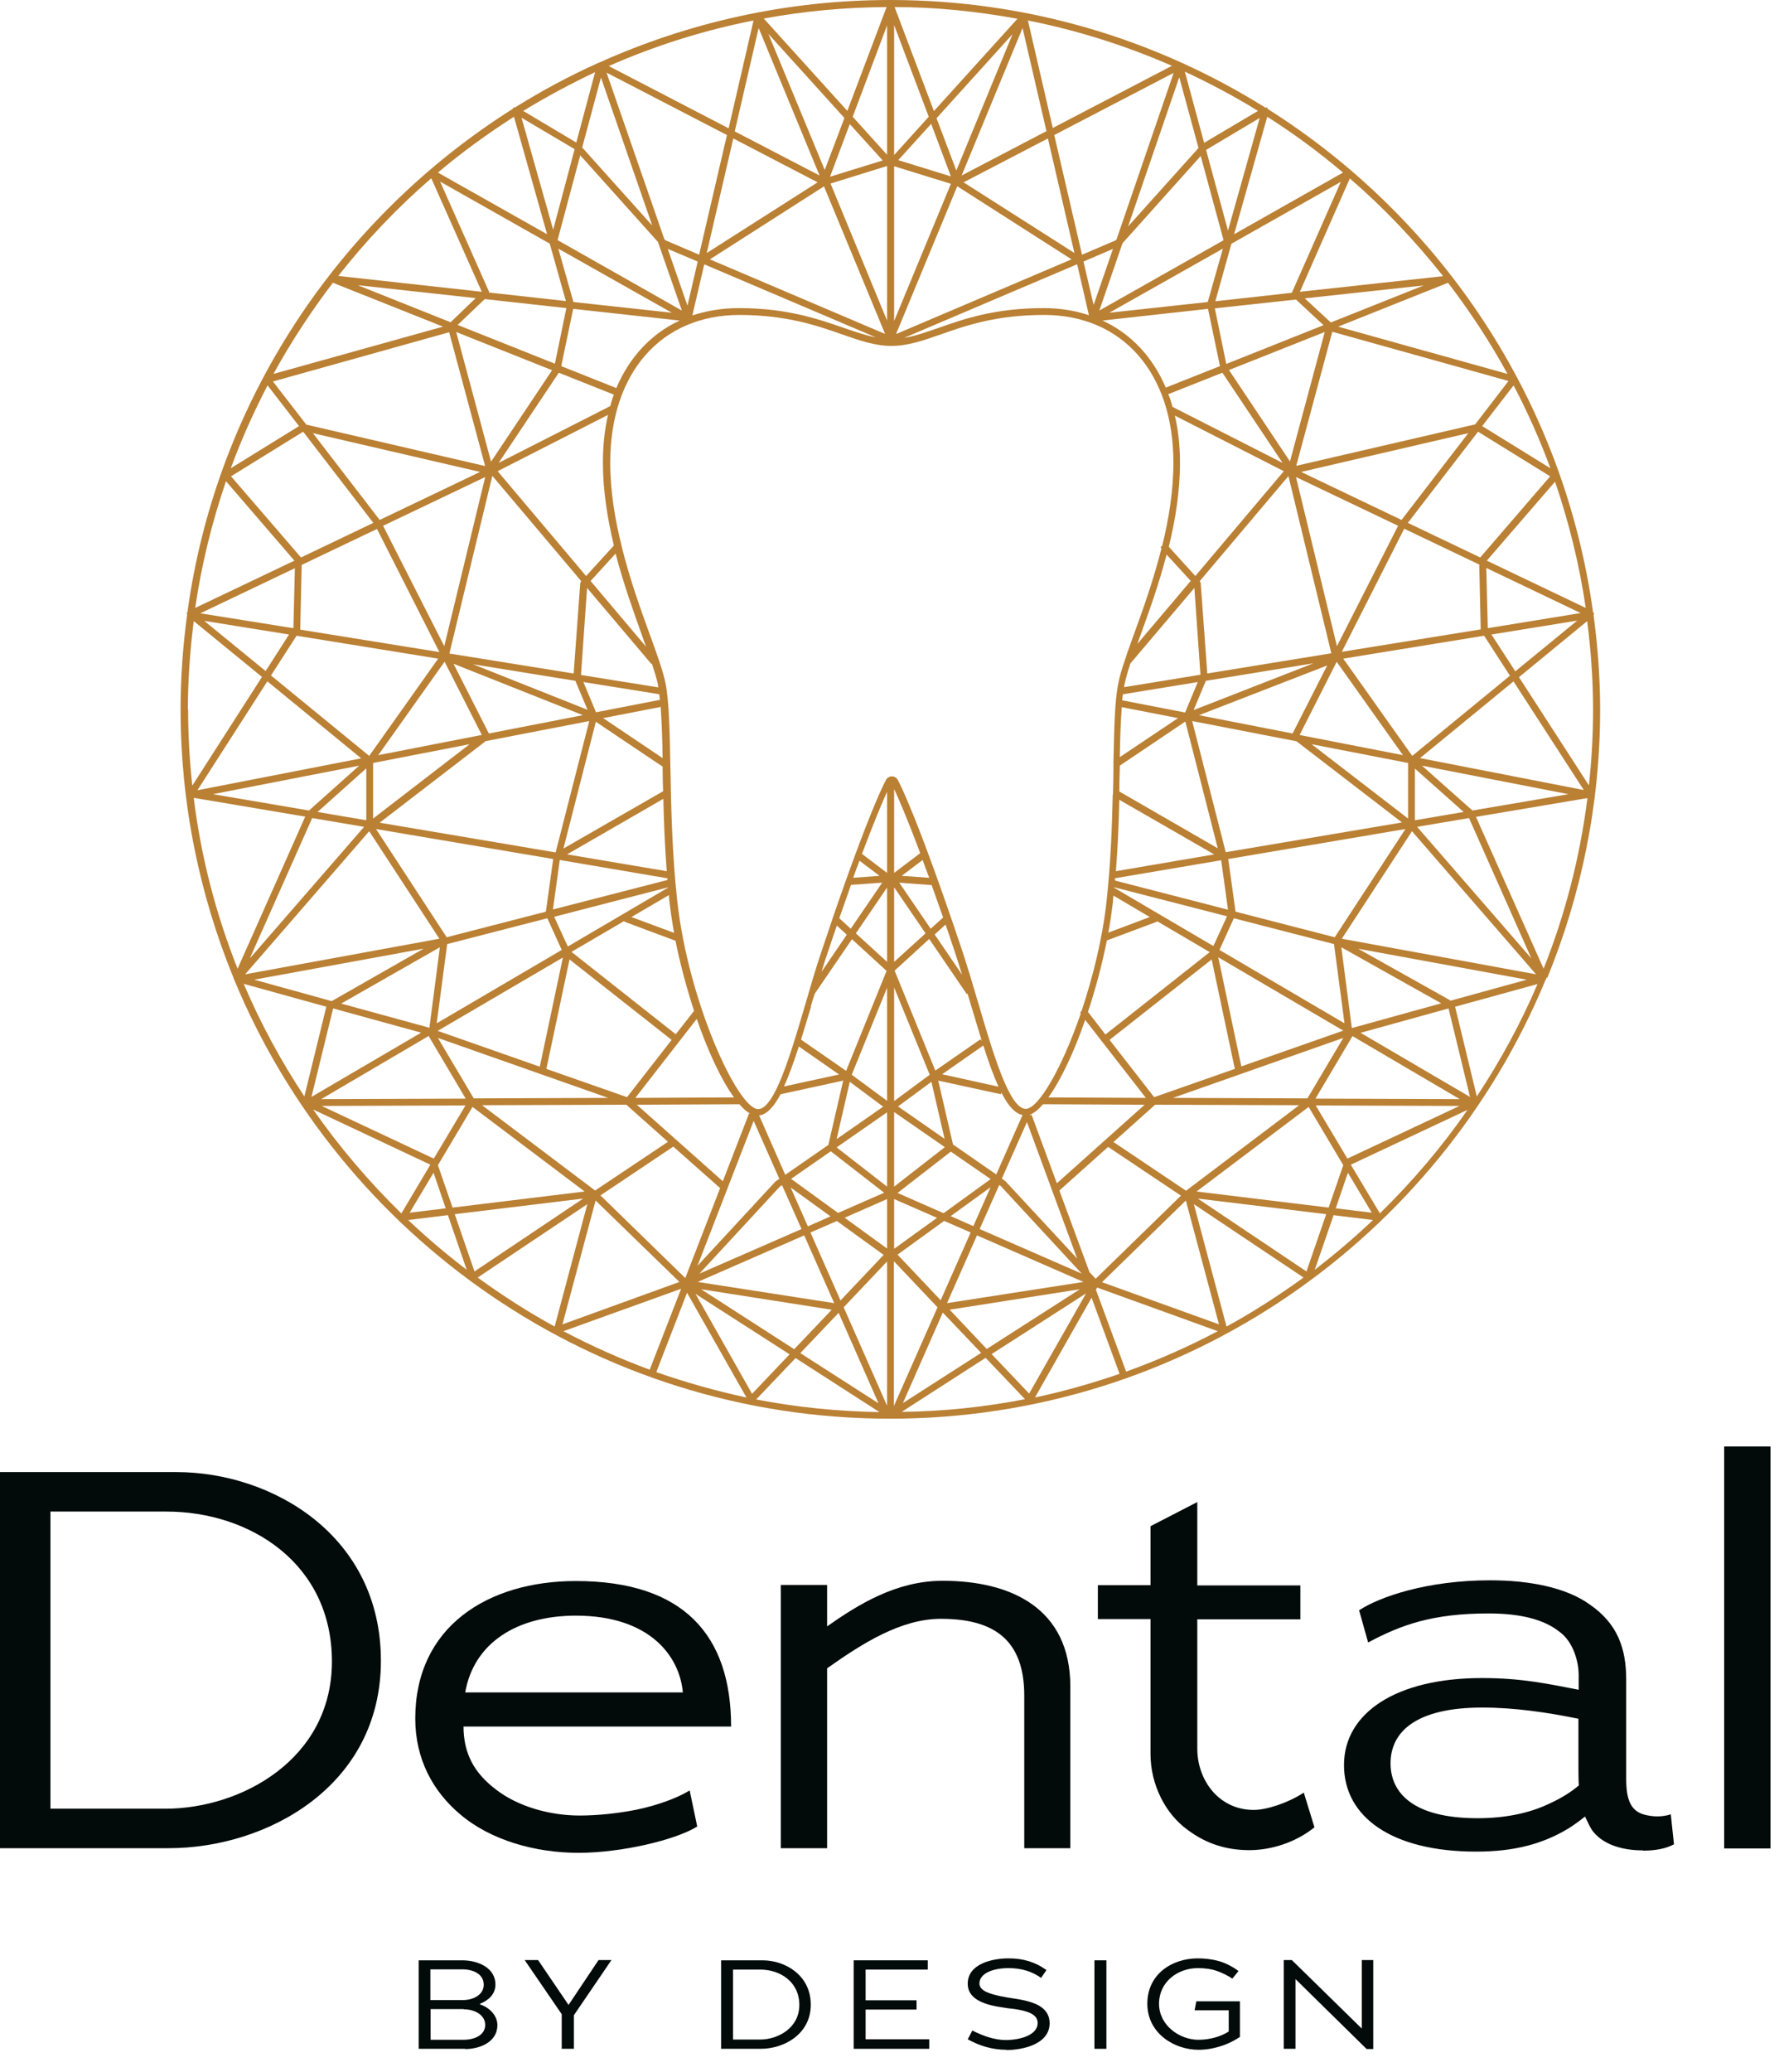 <svg width="73" height="85" viewBox="0 0 73 85" fill="none" xmlns="http://www.w3.org/2000/svg">
<g clip-path="url(#clip0_12741_1500)">
<path d="M63.49 40.12C64.88 36.72 65.66 33.01 65.66 29.11C65.66 27.79 65.56 26.5 65.39 25.23C65.39 25.21 65.41 25.2 65.41 25.17C65.41 25.15 65.39 25.14 65.37 25.12C64.17 16.43 59.13 8.96 52.02 4.47C52.02 4.45 52.02 4.43 52 4.42C51.98 4.4 51.95 4.42 51.93 4.42C47.46 1.62 42.18 0 36.53 0C32.27 0 28.22 0.93 24.56 2.58C24.56 2.58 24.54 2.58 24.53 2.58C24.53 2.58 24.53 2.58 24.53 2.59C23.35 3.12 22.22 3.73 21.13 4.41C21.11 4.41 21.08 4.4 21.07 4.41C21.06 4.42 21.07 4.44 21.05 4.46C13.93 8.95 8.88 16.43 7.69 25.12C7.69 25.13 7.66 25.14 7.66 25.16C7.66 25.18 7.67 25.19 7.68 25.2C7.51 26.47 7.41 27.77 7.41 29.09C7.41 32.99 8.19 36.71 9.58 40.11C9.58 40.14 9.59 40.16 9.61 40.19C13.98 50.75 24.4 58.2 36.52 58.2C48.64 58.2 59.05 50.76 63.42 40.2C63.45 40.17 63.46 40.13 63.46 40.09L63.49 40.12ZM7.71 29.11C7.71 27.88 7.8 26.67 7.95 25.48L10.75 27.77L7.89 32.23C7.78 31.21 7.72 30.17 7.72 29.11H7.71ZM9.28 19.75L12.08 23L8.01 24.94C8.27 23.15 8.7 21.42 9.27 19.75H9.28ZM10.98 15.81L12.27 17.48L9.47 19.21C9.9 18.04 10.41 16.9 10.98 15.81ZM13.66 11.6L18.18 13.4L11.22 15.34C11.94 14.03 12.76 12.78 13.66 11.6ZM61.86 15.34L54.91 13.4L59.42 11.6C60.32 12.78 61.14 14.02 61.86 15.34ZM63.62 19.21L60.82 17.48L62.11 15.81C62.68 16.9 63.19 18.04 63.62 19.21ZM65.07 24.94L61.01 23L63.81 19.76C64.38 21.43 64.81 23.16 65.07 24.94ZM65.2 32.22L62.33 27.78L65.13 25.48C65.28 26.67 65.37 27.88 65.37 29.11C65.37 30.16 65.31 31.2 65.2 32.22ZM23.24 12.64L22.77 14.92L18.78 13.33L19.89 12.27L23.25 12.64H23.24ZM53.17 12.28L54.31 13.34L50.32 14.93L49.85 12.65L53.17 12.29V12.28ZM12.39 23.17L15.47 21.7L18.03 26.75L12.32 25.83C12.32 25.83 12.32 25.81 12.32 25.8L12.38 23.17H12.39ZM60.7 23.17L60.76 25.82L55.06 26.74L57.62 21.69L60.7 23.16V23.17ZM54.74 38.73L55.17 41.98L50.04 38.97L50.63 37.67L54.74 38.73ZM43.37 48.55L42.33 45.73L42.26 45.75V45.73C42.44 45.66 42.61 45.52 42.8 45.3L46.97 45.32L43.36 48.55H43.37ZM26.12 45.32L30.34 45.3C30.5 45.49 30.66 45.62 30.81 45.7L30.74 45.67L29.66 48.46L26.13 45.32H26.12ZM22.46 37.67L23.05 38.97L17.92 41.98L18.35 38.73L22.46 37.67ZM30.32 12.92C32.27 12.92 33.54 13.36 34.56 13.72C35.28 13.97 35.9 14.19 36.58 14.19C37.26 14.19 37.88 13.97 38.6 13.72C39.62 13.36 40.88 12.92 42.84 12.92C46.06 12.92 48.15 15.3 48.15 18.98C48.15 20.14 47.96 21.3 47.69 22.39L47.62 22.45L47.66 22.5C47.33 23.8 46.9 25.01 46.53 26.02C46.4 26.39 46.27 26.73 46.17 27.05C46.04 27.42 45.94 27.76 45.89 28.03C45.74 28.76 45.72 29.87 45.69 31.26H45.68L45.69 31.29C45.69 31.37 45.69 31.44 45.69 31.51C45.69 31.86 45.68 32.23 45.67 32.6L45.65 32.63H45.66C45.63 33.99 45.57 35.45 45.41 36.95C45.24 38.51 44.84 40.1 44.38 41.48L44.32 41.53L44.35 41.57C43.58 43.82 42.61 45.49 42.09 45.49C41.42 45.49 40.75 43.21 40.16 41.21C39.94 40.46 39.71 39.69 39.48 38.99C37.63 33.47 36.9 32.11 36.85 32.01C36.82 31.95 36.74 31.85 36.6 31.85C36.46 31.85 36.37 31.95 36.35 32.01C36.32 32.06 35.71 33.17 34.14 37.75V37.76C34.01 38.15 33.87 38.56 33.72 39C33.48 39.7 33.26 40.47 33.04 41.22C32.45 43.23 31.78 45.5 31.11 45.5C30.28 45.5 28.25 41.11 27.79 36.96C27.58 35.03 27.54 33.17 27.51 31.52C27.48 30 27.46 28.81 27.31 28.03C27.21 27.54 26.96 26.84 26.66 26.02C26.29 25 25.85 23.78 25.52 22.46V22.45C25.24 21.34 25.04 20.16 25.04 18.98C25.04 15.3 27.12 12.92 30.35 12.92H30.32ZM49.2 29.34L54.46 27.3L53.04 30.09L49.2 29.34ZM47.02 45.04L43.02 45.02C43.53 44.31 44.07 43.17 44.53 41.84L47.02 45.04ZM44.64 41.52C44.95 40.59 45.22 39.58 45.42 38.58L47.48 37.81V37.79L49.64 39.06L45.36 42.44L44.65 41.52H44.64ZM45.67 36.98C45.67 36.9 45.68 36.82 45.69 36.74L47.18 37.62L45.48 38.26C45.56 37.83 45.62 37.4 45.67 36.99V36.98ZM45.72 36.43C45.72 36.43 45.72 36.41 45.72 36.4L50.35 37.59L49.79 38.81L45.72 36.42V36.43ZM46.4 27.2L49.01 24.12L49.26 27.68L46.13 28.19C46.13 28.19 46.13 28.12 46.14 28.09C46.19 27.85 46.28 27.54 46.39 27.2H46.4ZM46.66 26.44C46.7 26.33 46.74 26.23 46.78 26.11C47.13 25.14 47.55 23.99 47.87 22.75L48.86 23.83L46.66 26.43V26.44ZM53.9 27.21L48.98 29.13L49.48 27.93L53.9 27.21ZM46.09 28.48L49.15 27.98L48.63 29.23L46.05 28.73C46.05 28.64 46.07 28.56 46.08 28.48H46.09ZM46.03 29.01L48.34 29.46L45.95 31.06C45.96 30.29 45.99 29.59 46.03 29.01ZM45.93 32.48C45.93 32.15 45.94 31.83 45.95 31.52C45.95 31.48 45.95 31.45 45.95 31.41L48.64 29.6L49.97 34.8L45.93 32.47V32.48ZM49.83 35.05L45.79 35.74C45.87 34.72 45.91 33.72 45.93 32.81L49.84 35.06L49.83 35.05ZM49.54 27.63L49.27 23.92C49.27 23.92 49.25 23.86 49.23 23.84L52.87 19.53L54.63 26.8L49.53 27.63H49.54ZM53.18 19.57L57.37 21.57L54.86 26.51L53.18 19.57ZM49.05 23.63L47.96 22.43C48.23 21.33 48.42 20.16 48.42 18.99C48.42 18.3 48.35 17.65 48.21 17.05L52.68 19.33L49.05 23.63ZM39.11 46.97L38.5 44.33L41.07 44.89L41.09 44.82C41.36 45.35 41.64 45.68 41.96 45.74L40.88 48.18L39.12 46.96L39.11 46.97ZM32.22 48.19L31.15 45.76C31.47 45.72 31.76 45.4 32.03 44.89L34.6 44.33L33.99 46.97L32.23 48.19H32.22ZM40.97 44.58L38.66 44.07L40.35 42.89C40.55 43.53 40.76 44.11 40.97 44.57V44.58ZM40.24 42.63L38.38 43.92L36.71 39.82L38.13 38.52L39.67 40.78L39.7 40.76C39.75 40.94 39.81 41.11 39.86 41.29C40.01 41.78 40.15 42.26 40.29 42.71L40.23 42.63H40.24ZM36.4 36.41V39.46L35.12 38.29L36.4 36.41ZM36.69 36.4L37.98 38.29L36.69 39.46V36.4ZM38.35 38.34L38.8 37.93C38.93 38.29 39.05 38.67 39.19 39.08C39.29 39.37 39.38 39.68 39.48 39.99L38.35 38.33V38.34ZM38.19 38.1L36.9 36.21L38.23 36.31C38.37 36.71 38.53 37.16 38.7 37.64L38.19 38.1ZM37 35.93L37.86 35.28C37.94 35.51 38.03 35.75 38.13 36.01L37 35.93ZM36.69 35.81V32.37C36.85 32.71 37.19 33.48 37.76 35L36.69 35.81ZM36.4 35.81L35.37 35.03C35.89 33.65 36.22 32.88 36.4 32.48V35.81ZM36.56 32.17L36.57 32.14C36.57 32.14 36.57 32.14 36.58 32.16H36.55L36.56 32.17ZM35.27 35.31L36.09 35.93L35.01 36.01C35.1 35.76 35.18 35.53 35.27 35.31ZM34.91 36.3L36.2 36.21L34.91 38.1L34.44 37.67C34.61 37.18 34.77 36.72 34.92 36.3H34.91ZM34.75 38.34L33.71 39.87C33.79 39.6 33.87 39.34 33.96 39.09C34.09 38.69 34.22 38.32 34.34 37.97L34.75 38.35V38.34ZM33.27 41.29C33.32 41.12 33.37 40.94 33.43 40.77L34.96 38.53L36.38 39.83L34.72 43.93L32.87 42.65C33 42.22 33.14 41.77 33.28 41.3L33.27 41.29ZM32.78 42.93L34.43 44.08L32.17 44.57C32.38 44.11 32.58 43.55 32.78 42.93ZM34.87 44.38L36.24 45.4L34.33 46.73L34.87 44.38ZM34.95 44.09L36.4 40.52V45.16L34.95 44.09ZM36.69 40.51L38.15 44.09L36.69 45.17V40.51ZM38.22 44.38L38.76 46.72L36.85 45.39L38.22 44.38ZM26.73 27.24L26.75 27.22C26.86 27.56 26.95 27.85 27 28.09C27 28.12 27 28.17 27.02 28.2L23.84 27.69L24.09 24.12L26.73 27.24ZM24.23 23.84L25.26 22.71C25.59 23.97 26.01 25.13 26.36 26.11C26.41 26.26 26.46 26.39 26.51 26.53L24.23 23.83V23.84ZM27.19 31.1L24.75 29.46L27.11 29C27.15 29.59 27.18 30.3 27.19 31.1ZM24.46 29.23L23.94 27.98L27.05 28.48C27.06 28.56 27.07 28.63 27.08 28.71L24.46 29.22V29.23ZM23.61 27.93L24.11 29.12L19.41 27.25L23.61 27.93ZM27.19 31.45C27.19 31.45 27.19 31.5 27.19 31.53C27.19 31.82 27.2 32.14 27.21 32.46L23.12 34.81L24.45 29.61L27.19 31.45ZM27.22 32.77C27.24 33.7 27.28 34.71 27.36 35.74L23.27 35.05L27.22 32.77ZM27.47 36.98C27.52 37.4 27.58 37.83 27.66 38.27L25.91 37.62L27.45 36.72C27.45 36.81 27.46 36.9 27.47 36.99V36.98ZM27.42 36.41L23.3 38.83L22.74 37.61L27.42 36.4C27.42 36.4 27.42 36.41 27.42 36.42V36.41ZM25.62 37.81L27.71 38.59V38.56C27.91 39.55 28.18 40.55 28.48 41.47L27.73 42.43L23.45 39.05L25.62 37.78V37.81ZM28.59 41.8C29.06 43.15 29.6 44.31 30.12 45.02L26.07 45.04L28.59 41.8ZM25.18 22.39L24.05 23.63L20.42 19.33L24.95 17.02C24.81 17.62 24.74 18.28 24.74 18.98C24.74 20.14 24.93 21.29 25.19 22.38L25.18 22.39ZM20.21 19.53L23.85 23.84C23.85 23.84 23.82 23.89 23.81 23.92L23.54 27.63L18.44 26.81L20.2 19.53H20.21ZM18.23 26.51L15.72 21.57L19.91 19.57L18.23 26.51ZM23.91 29.34L20.06 30.09L18.61 27.23L23.92 29.34H23.91ZM19.9 30.41L24.18 29.58L22.8 34.97L15.58 33.75L19.91 30.42L19.9 30.41ZM15.31 33.58V31.3L19.27 30.53L15.31 33.58ZM27.39 36.03C27.39 36.03 27.39 36.08 27.39 36.1L22.69 37.31L22.97 35.28L27.38 36.03H27.39ZM23.1 39.27L22.15 43.76L17.96 42.29L23.1 39.28V39.27ZM23.37 39.36L27.56 42.66L25.73 45.01L22.42 43.85L23.37 39.36ZM30.92 45.97L31.98 48.36L31.82 48.47L28.62 51.93L30.93 45.97H30.92ZM32 48.68L32.09 48.62L32.89 50.42L28.7 52.25L32 48.68ZM32.45 48.72L34.08 49.9L33.15 50.31L32.45 48.73V48.72ZM32.45 48.37L34.09 47.23L36.28 48.93L34.39 49.76L32.46 48.36L32.45 48.37ZM34.33 47.07L36.4 45.63V48.68L34.33 47.07ZM36.69 48.68V45.62L38.77 47.06L36.69 48.68ZM39.01 47.24L40.65 48.37L38.72 49.77L36.83 48.94L39.02 47.24H39.01ZM40.64 48.72L39.94 50.3L39.01 49.89L40.64 48.71V48.72ZM41 48.61L41.07 48.66L44.39 52.25L40.2 50.42L41 48.62V48.61ZM41.25 48.45L41.11 48.35L42.14 46.03L44.2 51.63L41.25 48.45ZM45.53 42.66L49.72 39.36L50.67 43.85L47.36 45.01L45.53 42.66ZM50.94 43.76L49.99 39.27L55.12 42.28L50.93 43.75L50.94 43.76ZM45.75 36.12C45.75 36.12 45.75 36.06 45.75 36.03L50.11 35.29L50.39 37.32L45.74 36.12H45.75ZM50.3 34.97L48.92 29.58L53.2 30.41L57.53 33.74L50.3 34.96V34.97ZM53.82 30.53L57.78 31.3V33.58L53.82 30.53ZM53.33 30.15L54.85 27.15L57.57 30.98L53.32 30.15H53.33ZM53.39 19.36L60.25 17.77L57.51 21.33L53.39 19.36ZM48.11 16.68C48.06 16.5 48.01 16.33 47.94 16.17L50.16 15.29L52.63 18.99L48.11 16.69V16.68ZM47.84 15.91C47.3 14.64 46.41 13.69 45.24 13.15L49.57 12.67L50.06 15.02L47.84 15.9V15.91ZM44.88 12.53L44.46 10.73L45.67 10.21L44.87 12.53H44.88ZM44.68 12.93C44.11 12.74 43.49 12.64 42.82 12.64C40.82 12.64 39.53 13.09 38.49 13.46C37.99 13.63 37.55 13.79 37.1 13.86L44.2 10.84L44.68 12.92V12.93ZM36.77 13.7L39.28 7.64L43.97 10.64L36.78 13.7H36.77ZM36.69 13.17V6.82L39.02 7.54L36.69 13.17ZM36.4 13.15L34.08 7.53L36.4 6.81V13.15ZM33.81 7.64L36.32 13.7L29.13 10.64L33.82 7.64H33.81ZM28.89 10.84L35.94 13.84C35.53 13.76 35.11 13.62 34.65 13.46C33.61 13.1 32.32 12.64 30.32 12.64C29.63 12.64 28.99 12.75 28.41 12.94L28.9 10.84H28.89ZM27.4 10.21L28.63 10.73L28.21 12.54L27.4 10.21ZM25.29 15.92L23.03 15.02L23.52 12.67L27.89 13.15C26.72 13.69 25.83 14.65 25.29 15.92ZM25.19 16.19C25.13 16.34 25.08 16.5 25.04 16.66L20.46 18.99L22.93 15.29L25.19 16.19ZM15.58 21.33L12.84 17.77L19.7 19.36L15.58 21.33ZM18.24 27.14L19.77 30.15L15.52 30.98L18.24 27.15V27.14ZM15.03 33.65L13.03 33.31L15.03 31.52V33.65ZM22.7 35.24L22.4 37.4L18.33 38.45L15.43 34.01L22.7 35.24ZM17.62 42.16H17.61L14 41.17L18.05 38.86L17.62 42.16ZM24.96 45.04L19.44 45.06L17.97 42.58L24.96 45.04ZM25.7 45.32L27.41 46.84L24.42 48.84L19.78 45.34L25.69 45.32H25.7ZM27.63 47.04L29.55 48.74L28.12 52.43L24.64 49.04L27.64 47.03L27.63 47.04ZM33 50.68L34.23 53.46L28.63 52.59L33 50.68ZM33.26 50.56L34.34 50.09L36.26 51.48L34.49 53.35L33.26 50.57V50.56ZM34.65 49.96L36.4 49.19V51.22L34.65 49.95V49.96ZM36.69 49.19L38.45 49.96L36.69 51.23V49.19ZM38.75 50.09L39.83 50.56L38.6 53.34L36.83 51.47L38.75 50.08V50.09ZM40.09 50.68L44.46 52.59L38.86 53.46L40.09 50.68ZM44.7 52.17L43.47 48.84L45.47 47.05L48.46 49.05L44.96 52.46L44.7 52.18V52.17ZM48.67 48.85L45.69 46.85L47.4 45.32L53.31 45.34L48.68 48.84L48.67 48.85ZM48.13 45.04L55.12 42.58L53.65 45.06L48.13 45.04ZM55.47 42.16L55.04 38.86L59.14 41.16L55.49 42.17H55.48L55.47 42.16ZM54.77 38.45L50.7 37.4L50.4 35.24L57.67 34.01L54.77 38.45ZM58.06 31.53L60.06 33.31L58.06 33.65V31.53ZM57.95 31.01L55.12 27.02L60.9 26.08L61.96 27.72L57.95 31.01ZM62.11 27.96L64.99 32.41L58.27 31.1L62.11 27.95V27.96ZM61.2 26.03L64.72 25.46L62.18 27.54L61.2 26.03ZM61.05 25.77L60.99 23.3L64.86 25.15L61.05 25.77ZM57.77 21.45L60.65 17.71L63.61 19.54L60.74 22.87L57.77 21.45ZM60.53 17.41L53.19 19.11L54.67 13.61L61.9 15.63L60.54 17.4L60.53 17.41ZM52.94 18.94L50.43 15.18L54.36 13.62L52.93 18.94H52.94ZM49.56 12.39L45.52 12.83L50.18 10.2L49.56 12.39ZM50.2 9.86L45.11 12.74L46.06 9.98L49.27 6.4L50.21 9.86H50.2ZM49.49 6.15L51.69 4.84L50.39 9.46L49.49 6.15ZM46.29 9.29L48.39 3.17L49.18 6.07L46.29 9.29ZM45.81 9.83L45.78 9.86L44.4 10.45L43.26 5.54L48.16 2.99L45.81 9.84V9.83ZM44.09 10.38L39.54 7.48L43 5.68L44.09 10.39V10.38ZM39.46 7.2L41.96 1.15L42.94 5.38L39.46 7.2ZM39.24 6.99L38.43 4.85L41.55 1.4L39.24 7V6.99ZM39.03 7.24L36.86 6.57L38.21 5.08L39.02 7.24H39.03ZM36.69 1.03L38.11 4.79L36.69 6.36V1.03ZM36.4 6.35L34.99 4.79L36.4 1.04V6.35ZM36.23 6.58L34.06 7.25L34.87 5.09L36.22 6.58H36.23ZM33.85 6.99L31.53 1.39L34.65 4.84L33.84 6.98L33.85 6.99ZM33.63 7.2L30.15 5.39L31.13 1.15L33.63 7.2ZM33.55 7.48L29 10.38L30.09 5.68L33.55 7.48ZM28.69 10.45L27.31 9.86L27.26 9.81L24.89 2.98L29.83 5.54L28.69 10.44V10.45ZM26.77 9.26L23.89 6.05L24.66 3.18L26.77 9.27V9.26ZM27.01 9.96L27.98 12.74L22.88 9.85L23.81 6.37L27.02 9.95L27.01 9.96ZM22.7 9.43L21.4 4.83L23.58 6.12L22.7 9.42V9.43ZM27.57 12.83L23.53 12.39L22.91 10.2L27.57 12.83ZM22.66 15.18L20.15 18.94L18.72 13.62L22.66 15.19V15.18ZM19.91 19.12L12.57 17.42L11.2 15.65L18.43 13.63L19.91 19.13V19.12ZM15.32 21.45L12.35 22.87L9.48 19.54L12.44 17.71L15.32 21.45ZM12.05 25.74L12.03 25.77L8.22 25.16L12.1 23.31L12.04 25.75L12.05 25.74ZM11.86 26.03L10.9 27.53L8.38 25.47L11.86 26.03ZM12.17 26.08L17.98 27.02L15.15 31.01L11.12 27.71L12.17 26.08ZM14.82 31.11L8.1 32.42L10.97 27.95L14.82 31.11ZM14.74 31.41L12.68 33.25L8.74 32.58L14.74 31.41ZM14.94 33.92L10.25 39.32L12.81 33.56L14.94 33.92ZM15.15 34.1L18.03 38.51L10.06 39.97L15.15 34.1ZM17.38 38.92L13.61 41.07L10.43 40.19L17.37 38.92H17.38ZM17.27 42.37L12.78 45L13.67 41.37L17.27 42.36V42.37ZM17.6 42.5C17.6 42.5 17.6 42.51 17.6 42.52L19.11 45.07L13.18 45.09L17.59 42.5H17.6ZM23.99 48.88L18.57 49.54L17.97 47.8L19.39 45.41L23.99 48.88ZM23.93 49.17L19.47 52.16L18.66 49.81L23.93 49.17ZM27.88 52.59L23.08 54.33L24.44 49.25L27.89 52.6L27.88 52.59ZM28.77 52.89L34.13 53.73L32.59 55.35L28.77 52.89ZM32.4 55.56L30.86 57.18L28.54 53.08L32.4 55.56ZM34.41 53.85L36.05 57.57L32.84 55.51L34.41 53.86V53.85ZM36.4 57.67L34.62 53.63L36.4 51.75V57.67ZM38.47 53.63L36.68 57.68V51.74L38.47 53.63ZM38.69 53.85L40.26 55.5L37.05 57.56L38.69 53.84V53.85ZM38.96 53.73L44.31 52.89L40.49 55.34L38.96 53.72V53.73ZM44.56 53.07L42.23 57.17L40.69 55.55L44.55 53.07H44.56ZM48.66 49.25L50.02 54.33L45.22 52.6L48.66 49.25ZM49.1 48.88L53.7 45.41L55.12 47.8L54.52 49.54L49.1 48.88ZM54.42 49.81L53.61 52.16L49.15 49.17L54.42 49.81ZM55.49 42.52C55.49 42.52 55.49 42.51 55.49 42.5L59.9 45.09L53.98 45.07L55.49 42.52ZM55.83 42.37L59.44 41.37L60.32 45L55.83 42.37ZM59.53 41.05L55.73 38.92L62.65 40.19L59.53 41.05ZM55.06 38.51L57.94 34.1L63.03 39.97L55.06 38.51ZM58.15 33.92L60.28 33.56L62.84 39.32L58.15 33.92ZM60.42 33.25L58.35 31.41L64.36 32.58L60.42 33.25ZM54.6 13.22L53.54 12.24L58.42 11.71L54.61 13.23L54.6 13.22ZM53.02 12.01L49.87 12.36L50.53 10L55.02 7.46L53.01 12.01H53.02ZM50.64 9.61L52 4.79C53.09 5.48 54.13 6.25 55.11 7.08L50.64 9.61ZM49.41 5.86L48.62 2.94C49.65 3.42 50.65 3.95 51.62 4.55L49.41 5.86ZM43.2 5.25L42.18 0.84C44.24 1.25 46.21 1.88 48.09 2.7L43.2 5.25ZM38.32 4.55L36.71 0.29C38.43 0.29 40.11 0.47 41.75 0.77L38.32 4.56V4.55ZM34.77 4.55L31.34 0.76C32.98 0.46 34.66 0.3 36.38 0.29L34.77 4.55ZM29.89 5.26L24.98 2.71C26.86 1.88 28.85 1.25 30.92 0.84L29.9 5.26H29.89ZM23.65 5.85L21.47 4.55C22.42 3.97 23.41 3.44 24.42 2.96L23.65 5.84V5.85ZM22.45 9.61L17.97 7.08C18.95 6.25 20 5.49 21.09 4.79L22.45 9.61ZM22.56 10L23.22 12.35L20.06 12C20.06 12 20.08 11.97 20.06 11.95L18.06 7.45L22.55 9.99L22.56 10ZM18.49 13.22L14.68 11.7L19.52 12.23L18.49 13.22ZM12.52 33.51L9.75 39.74C8.87 37.53 8.25 35.18 7.95 32.73L12.52 33.5V33.51ZM13.39 41.3L12.49 44.98C11.53 43.53 10.69 41.98 10 40.36L13.39 41.3ZM19.1 45.35L17.8 47.53L13.2 45.37L19.1 45.35ZM17.79 48.11L18.29 49.57L16.81 49.75L17.79 48.11ZM18.38 49.85L19.15 52.09C18.31 51.45 17.51 50.77 16.75 50.05L18.38 49.85ZM24.1 49.4L22.76 54.42C21.66 53.82 20.61 53.14 19.6 52.41L24.1 49.4ZM27.95 52.87L26.66 56.19C25.44 55.74 24.26 55.21 23.12 54.61L27.95 52.87ZM28.19 53.03L30.63 57.33C29.37 57.06 28.13 56.71 26.93 56.29L28.19 53.04V53.03ZM32.64 55.71L36.09 57.93C34.36 57.9 32.67 57.73 31.03 57.41L32.64 55.72V55.71ZM40.45 55.71L42.06 57.4C40.42 57.72 38.73 57.9 37 57.92L40.45 55.7V55.71ZM44.79 53.23L45.94 56.36C44.81 56.75 43.65 57.08 42.47 57.33L44.79 53.24V53.23ZM44.97 52.91L45.02 52.82L49.97 54.61C48.76 55.25 47.51 55.8 46.21 56.27L44.97 52.91ZM48.99 49.4L53.49 52.41C52.48 53.14 51.43 53.82 50.33 54.42L48.99 49.4ZM54.71 49.85L56.34 50.05C55.58 50.77 54.78 51.45 53.95 52.09L54.72 49.86L54.71 49.85ZM54.81 49.57L55.31 48.11L56.29 49.75L54.81 49.57ZM53.99 45.35L59.89 45.37L55.29 47.53L53.99 45.35ZM59.71 41.3L63.09 40.37C62.4 41.99 61.56 43.53 60.6 44.98L59.71 41.3ZM60.57 33.51L65.14 32.74C64.83 35.18 64.22 37.53 63.34 39.74L60.57 33.52V33.51ZM59.21 11.33L53.34 11.97L55.39 7.32C56.79 8.53 58.06 9.87 59.21 11.32V11.33ZM17.7 7.32L19.77 11.97L13.88 11.32C15.02 9.87 16.3 8.52 17.7 7.31V7.32ZM12.86 45.52L17.66 47.78L16.47 49.78C15.14 48.48 13.93 47.06 12.86 45.53V45.52ZM56.62 49.77L55.43 47.78L60.22 45.53C59.16 47.06 57.95 48.48 56.62 49.78V49.77Z" fill="#BA8034"/>
<path d="M6.92 75.82H0V60.39H7.23C11.17 60.39 15.63 62.99 15.63 68.13C15.63 73.27 10.96 75.82 6.92 75.82ZM6.83 62.01H2.07V74.2H6.79C9.87 74.2 13.62 72.19 13.62 68.16C13.62 64.13 10.25 62.01 6.83 62.01Z" fill="#020A0A"/>
<path d="M19.02 70.82C19.02 71.94 19.46 72.74 20.36 73.42C21.24 74.1 22.54 74.48 23.78 74.48C24.53 74.48 25.37 74.39 26.12 74.24C26.98 74.06 27.8 73.76 28.3 73.45L28.61 74.93C27.73 75.48 25.5 76.01 23.74 76.01C21.98 76.01 20.13 75.5 18.87 74.42C17.77 73.49 17.04 72.17 17.04 70.5C17.04 66.73 20.02 64.86 23.63 64.86C28.06 64.86 30 67.09 30 70.83H19.02V70.82ZM23.63 66.28C21.21 66.28 19.44 67.4 19.09 69.43H28.02C27.89 67.95 26.67 66.28 23.63 66.28Z" fill="#020A0A"/>
<path d="M42.03 75.82V69.56C42.03 67.24 40.75 66.41 38.61 66.41C36.98 66.41 35.41 67.4 33.94 68.44V75.82H32.04V65.02H33.94V66.72C35.22 65.82 36.78 64.85 38.68 64.85C41.48 64.85 43.92 65.97 43.92 69.19V75.82H42.03Z" fill="#020A0A"/>
<path d="M53.93 74.97C53.18 75.57 52.19 75.9 51.26 75.9C50.33 75.9 49.5 75.64 48.75 75.08C47.82 74.42 47.21 73.21 47.21 71.95V66.42H45.05V65.03H47.21V62.61L49.13 61.62V65.04H53.36V66.43H49.13V71.74C49.13 72.53 49.46 73.26 49.99 73.72C50.37 74.05 50.87 74.25 51.45 74.25C51.98 74.25 52.86 73.96 53.5 73.54L53.94 74.97H53.93Z" fill="#020A0A"/>
<path d="M67.42 75.91C66.6 75.91 65.83 75.69 65.39 75.16C65.26 75.01 65.15 74.74 65.04 74.52C64.82 74.7 64.58 74.87 64.36 75.01C63.3 75.65 62.13 75.96 60.57 75.96C57.13 75.96 55.15 74.55 55.15 72.41C55.15 70.27 57.29 68.84 60.81 68.84C62.46 68.84 63.52 69.08 64.78 69.32V68.81C64.8 68.19 64.56 67.35 63.99 66.94C63.35 66.43 62.38 66.19 61.08 66.19C58.79 66.19 57.51 66.65 56.14 67.38L55.77 66.06C56.61 65.51 58.55 64.83 61.15 64.83C62.74 64.83 64.26 65.12 65.23 65.82C66.38 66.61 66.73 67.63 66.73 68.91V72.99C66.73 73.85 66.93 74.31 67.5 74.45C67.85 74.54 68.23 74.54 68.56 74.43L68.69 75.66C68.36 75.84 67.92 75.92 67.43 75.92M64.77 72.47V70.51C63.51 70.25 62.13 70.05 60.83 70.05C58.08 70.05 57.06 71.06 57.06 72.34C57.06 73.53 57.96 74.59 60.63 74.59C61.75 74.59 62.75 74.39 63.58 73.99C64.02 73.79 64.46 73.53 64.79 73.24C64.77 73.15 64.77 72.56 64.77 72.47Z" fill="#020A0A"/>
<path d="M72.65 59.34H70.75V75.83H72.65V59.34Z" fill="#020A0A"/>
<path d="M19.08 84.05H17.18V80.42H18.97C19.65 80.42 20.33 80.75 20.33 81.41C20.33 81.82 20.03 82.07 19.7 82.2V82.23C20.05 82.34 20.41 82.66 20.41 83.08C20.41 83.77 19.69 84.06 19.09 84.06M18.97 80.79H17.66V82.05H19C19.43 82.05 19.85 81.83 19.85 81.42C19.85 81.01 19.46 80.79 18.97 80.79ZM19.03 82.42H17.67V83.68H19.01C19.49 83.68 19.91 83.48 19.91 83.07C19.91 82.68 19.51 82.43 19.03 82.43" fill="#020A0A"/>
<path d="M23.55 82.67V84.05H23.05V82.63L21.53 80.41H22.08L23.33 82.25L24.56 80.41H25.09L23.55 82.67Z" fill="#020A0A"/>
<path d="M31.22 84.05H29.59V80.42H31.29C32.22 80.42 33.27 81.03 33.27 82.24C33.27 83.45 32.17 84.05 31.22 84.05ZM31.2 80.8H30.08V83.67H31.19C31.92 83.67 32.8 83.2 32.8 82.25C32.8 81.3 32.01 80.8 31.2 80.8Z" fill="#020A0A"/>
<path d="M35.03 84.05V80.42H38.07V80.8H35.52V82.06H37.61V82.44H35.52V83.66H38.13V84.05H35.03Z" fill="#020A0A"/>
<path d="M41.3 84.09C40.72 84.09 40.2 83.93 39.71 83.66L39.9 83.3C40.35 83.53 40.83 83.69 41.27 83.69C41.81 83.69 42.58 83.51 42.58 82.99C42.58 82.59 42.06 82.48 41.58 82.41C41.44 82.4 41.3 82.38 41.19 82.36C40.47 82.26 39.71 82.05 39.71 81.38C39.71 80.57 40.7 80.34 41.39 80.34C41.97 80.34 42.47 80.48 42.94 80.82L42.72 81.14C42.33 80.86 41.88 80.74 41.39 80.74C40.67 80.74 40.19 80.99 40.19 81.37C40.19 81.7 40.7 81.81 41.05 81.89C41.42 81.97 41.85 82.01 42.14 82.09C42.61 82.21 43.07 82.44 43.07 83C43.07 83.88 41.93 84.1 41.3 84.1" fill="#020A0A"/>
<path d="M45.4 80.42H44.91V84.05H45.4V80.42Z" fill="#020A0A"/>
<path d="M50.87 83.57C50.71 83.67 50.51 83.79 50.27 83.88C49.95 84 49.58 84.09 49.18 84.09C48.19 84.09 47.08 83.42 47.08 82.2C47.08 80.98 48.1 80.34 49.15 80.34C49.41 80.34 49.72 80.37 50.01 80.45C50.33 80.54 50.64 80.72 50.82 80.86L50.57 81.17C50.41 81.06 50.13 80.92 49.92 80.85C49.72 80.78 49.46 80.74 49.15 80.74C48.32 80.74 47.56 81.31 47.56 82.2C47.56 83.09 48.4 83.68 49.18 83.68C49.67 83.68 50.13 83.53 50.42 83.34V82.47H49.02L49.09 82.1H50.88V83.57H50.87Z" fill="#020A0A"/>
<path d="M56.08 84.06L53.16 81.19V84.05H52.68V80.41H53.01L55.88 83.22V80.41H56.35V84.06H56.08Z" fill="#020A0A"/>
</g>
<defs>
<clipPath id="clip0_12741_1500">
<rect width="73" height="85" fill="white"/>
</clipPath>
</defs>
</svg>
